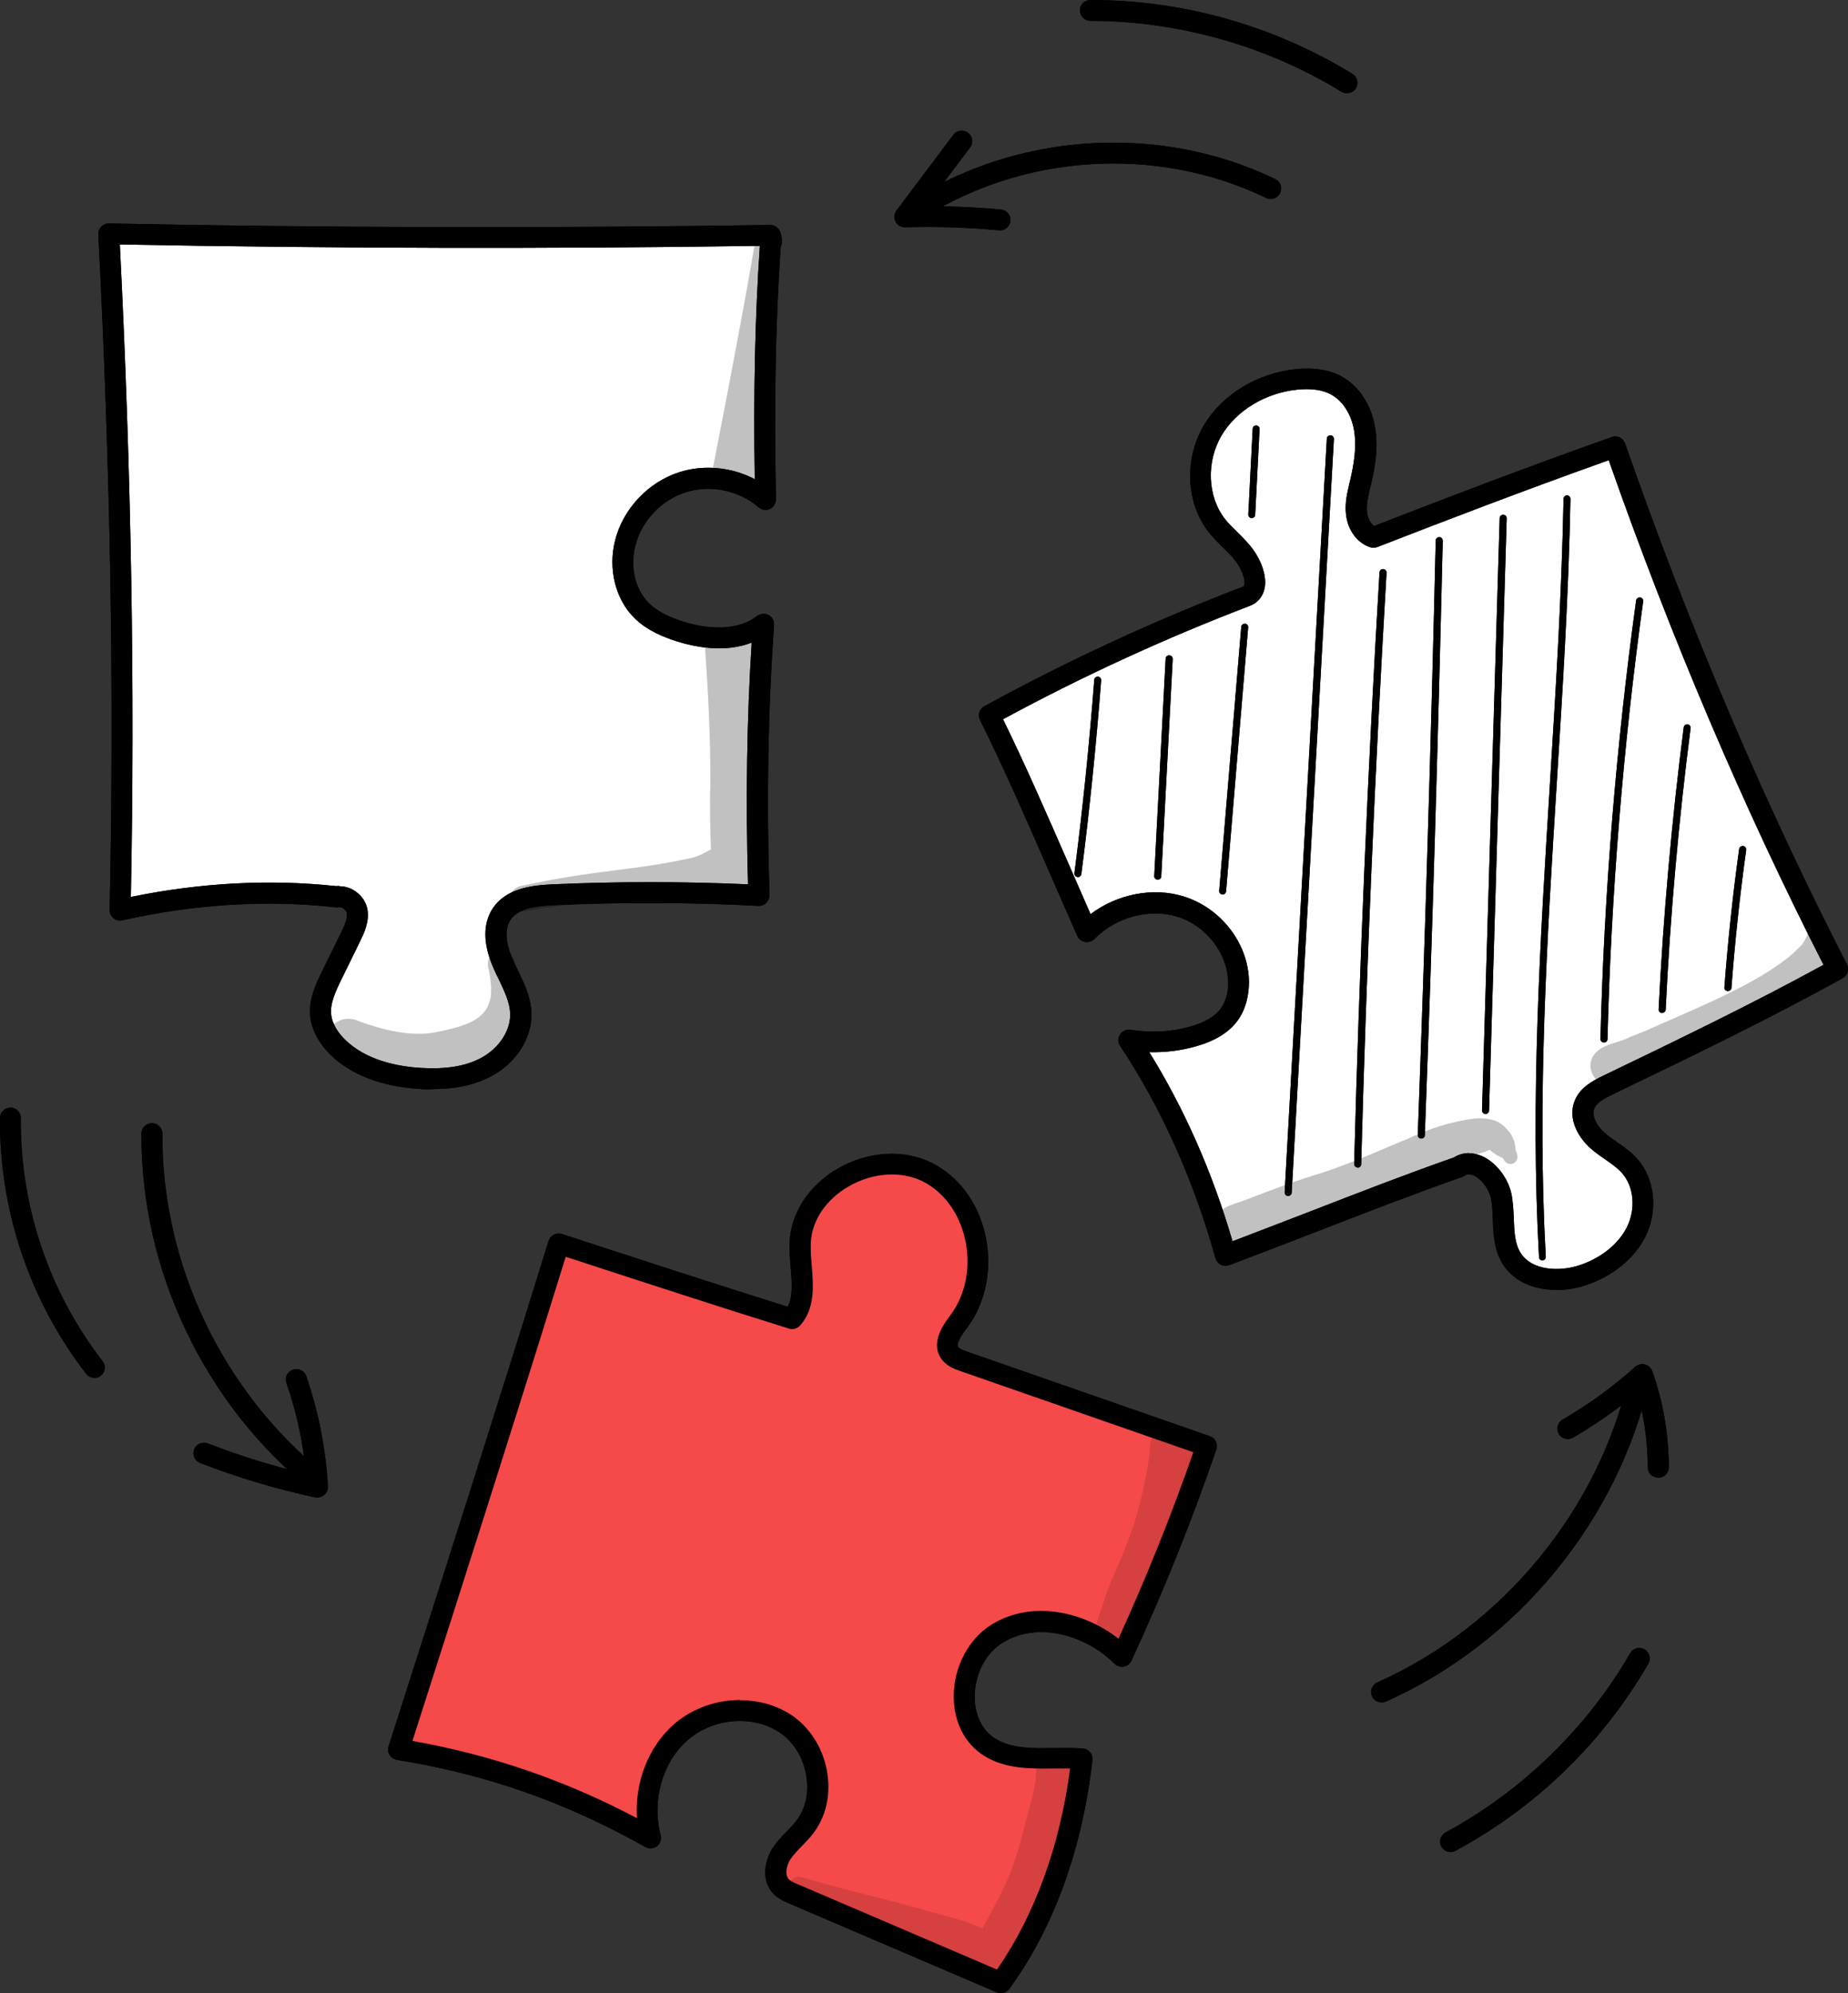 <svg width="51" height="55" viewBox="0 0 51 55" fill="none" xmlns="http://www.w3.org/2000/svg">
<rect x="0" y="0" width="51" height="55" fill="#333333" stroke="none"/>
<g clip-path="url(#clip0_807_3908)">
<path d="M8.753 41.17C8.688 41.17 8.624 41.148 8.57 41.106C5.633 38.726 3.887 35.053 3.902 31.282C3.902 31.123 4.032 30.994 4.192 30.994C4.351 30.994 4.481 31.123 4.481 31.282C4.465 34.883 6.132 38.385 8.935 40.655C9.061 40.757 9.08 40.935 8.977 41.06C8.92 41.129 8.837 41.166 8.753 41.166V41.17Z" fill="black"/>
<path d="M8.76 41.329C8.741 41.329 8.718 41.329 8.699 41.322C7.619 41.091 6.55 40.772 5.523 40.371C5.374 40.314 5.298 40.147 5.359 39.995C5.416 39.848 5.583 39.776 5.736 39.832C6.614 40.173 7.524 40.458 8.444 40.67C8.368 39.817 8.186 38.976 7.904 38.165C7.851 38.013 7.931 37.85 8.083 37.797C8.235 37.748 8.399 37.824 8.452 37.975C8.79 38.957 8.992 39.98 9.049 41.019C9.053 41.11 9.015 41.197 8.946 41.254C8.893 41.299 8.825 41.322 8.76 41.322V41.329Z" fill="black"/>
<path d="M38.129 46.98C38.019 46.98 37.912 46.916 37.863 46.81C37.798 46.666 37.863 46.495 38.011 46.427C41.469 44.888 44.132 41.648 44.958 37.964C44.992 37.809 45.148 37.71 45.304 37.744C45.46 37.778 45.559 37.934 45.525 38.089C44.661 41.947 41.873 45.343 38.251 46.954C38.213 46.969 38.171 46.98 38.133 46.98H38.129Z" fill="black"/>
<path d="M45.761 40.776C45.601 40.776 45.472 40.647 45.472 40.488C45.472 39.791 45.377 39.101 45.182 38.434C44.631 38.896 44.034 39.309 43.413 39.673C43.276 39.753 43.098 39.707 43.018 39.571C42.938 39.434 42.984 39.256 43.12 39.177C43.836 38.76 44.513 38.271 45.129 37.718C45.202 37.653 45.3 37.63 45.395 37.653C45.491 37.676 45.563 37.744 45.597 37.835C45.901 38.692 46.054 39.582 46.054 40.492C46.054 40.651 45.924 40.78 45.764 40.78L45.761 40.776Z" fill="black"/>
<path d="M25.12 6.193C25.029 6.193 24.937 6.147 24.88 6.064C24.789 5.931 24.827 5.753 24.956 5.662C27.939 3.657 31.956 3.373 35.194 4.942C35.338 5.01 35.399 5.185 35.327 5.329C35.258 5.473 35.083 5.533 34.939 5.461C31.884 3.983 28.095 4.249 25.28 6.144C25.23 6.178 25.173 6.193 25.116 6.193H25.12Z" fill="black"/>
<path d="M27.601 6.356C27.601 6.356 27.582 6.356 27.574 6.356C26.715 6.276 25.843 6.249 24.98 6.272C24.869 6.28 24.767 6.215 24.713 6.117C24.664 6.018 24.672 5.901 24.74 5.81L26.308 3.722C26.403 3.593 26.585 3.566 26.715 3.665C26.844 3.759 26.87 3.941 26.772 4.07L25.554 5.689C25.554 5.689 25.585 5.689 25.596 5.689C26.273 5.689 26.95 5.719 27.624 5.783C27.784 5.798 27.901 5.939 27.886 6.098C27.871 6.246 27.745 6.359 27.597 6.359L27.601 6.356Z" fill="black"/>
<path d="M37.172 2.573C37.118 2.573 37.069 2.558 37.02 2.532C34.969 1.27 32.511 0.576 30.1 0.576H30.092C29.932 0.576 29.803 0.447 29.803 0.288C29.799 0.125 29.928 0 30.1 0C32.652 0 35.148 0.705 37.324 2.039C37.461 2.122 37.503 2.301 37.419 2.437C37.366 2.524 37.271 2.573 37.172 2.573Z" fill="black"/>
<path d="M40.032 51.108C39.929 51.108 39.83 51.055 39.777 50.956C39.701 50.816 39.754 50.642 39.895 50.566C41.991 49.436 43.802 47.681 44.989 45.62C45.069 45.48 45.247 45.434 45.384 45.514C45.521 45.593 45.571 45.771 45.491 45.908C44.232 48.091 42.39 49.876 40.169 51.074C40.123 51.096 40.077 51.108 40.032 51.108Z" fill="black"/>
<path d="M2.607 38.025C2.519 38.025 2.435 37.987 2.378 37.911C0.819 35.898 -0.026 33.389 0.001 30.85C0.001 30.691 0.13 30.566 0.29 30.566C0.45 30.566 0.579 30.699 0.575 30.858C0.552 33.272 1.351 35.652 2.831 37.562C2.93 37.687 2.907 37.869 2.778 37.968C2.724 38.009 2.664 38.028 2.603 38.028L2.607 38.025Z" fill="black"/>
<path d="M3.082 6.394C3.493 12.628 3.592 18.885 3.417 25.158C5.205 24.657 7.077 24.472 8.929 24.616C9.173 24.635 9.435 24.669 9.614 24.835C9.819 25.033 9.838 25.366 9.743 25.635C9.648 25.904 9.466 26.132 9.306 26.37C9.07 26.723 8.872 27.117 8.849 27.542C8.796 28.462 9.587 29.258 10.47 29.535C11.352 29.812 12.304 29.687 13.293 29.391C14.023 29.126 14.461 28.235 14.221 27.5C14.114 27.17 13.898 26.886 13.772 26.56C13.563 26.022 13.654 25.343 14.099 24.976C14.51 24.635 15.092 24.623 15.629 24.631C17.416 24.654 19.204 24.68 20.936 24.676C20.848 22.213 20.89 19.749 21.053 17.199C20.665 17.536 20.137 17.691 19.623 17.672C19.109 17.654 18.607 17.472 18.17 17.206C17.869 17.024 17.584 16.793 17.42 16.482C17.219 16.107 17.219 15.656 17.268 15.236C17.333 14.701 17.496 14.14 17.907 13.788C18.101 13.621 18.333 13.511 18.569 13.413C18.999 13.231 19.452 13.072 19.92 13.083C20.388 13.09 20.875 13.295 21.156 13.754C21.057 12.01 20.954 10.259 21.156 8.524C21.232 7.864 21.35 7.205 21.148 6.602C20.7 6.447 20.213 6.469 19.737 6.488C14.818 6.708 9.888 6.833 4.977 6.53C4.33 6.488 3.675 6.443 3.101 6.394H3.082Z" fill="white"/>
<g opacity="0.13">
<path d="M21.21 7.004C21.21 6.795 21.271 6.545 21.1 6.386C21.047 6.329 20.978 6.295 20.91 6.28C20.754 7.174 20.598 8.072 20.43 8.963C20.179 10.328 19.913 11.688 19.65 13.049C19.749 13.185 19.928 13.268 20.103 13.242C20.255 13.61 20.814 13.693 21.035 13.31C21.077 13.223 21.104 13.132 21.104 13.037C21.104 13.037 21.104 13.041 21.104 13.045C21.104 13.041 21.104 13.037 21.104 13.034C21.104 13.022 21.104 13.015 21.104 13.003C21.104 12.992 21.104 12.98 21.104 12.969C21.104 12.935 21.107 12.901 21.111 12.867C21.123 12.749 21.142 12.556 21.123 12.488C21.031 11.112 21.012 9.353 21.123 8.334C21.183 7.894 21.191 7.447 21.21 7.004Z" fill="black"/>
</g>
<g opacity="0.13">
<path d="M20.76 23.994C20.76 23.994 20.76 23.968 20.756 23.953C20.68 23.035 20.7 22.114 20.73 21.194C20.711 20.102 20.836 19.014 20.909 17.927C20.897 17.385 20.311 17.241 19.988 17.487C19.756 17.392 19.448 17.559 19.456 17.836C19.543 19.109 19.611 20.383 19.604 21.66C19.581 22.255 19.604 22.85 19.619 23.441C19.307 23.604 19.41 23.562 19.147 23.661C17.386 24.055 16.564 23.972 14.346 24.457C13.897 24.586 14.08 25.256 14.537 25.143C15.754 24.896 17.036 24.896 18.421 24.714C18.832 24.673 19.25 24.627 19.638 24.468C19.646 24.498 19.649 24.529 19.661 24.559C19.726 24.741 19.916 24.821 20.095 24.798C20.331 24.874 20.62 24.798 20.745 24.563C20.825 24.434 20.833 24.282 20.798 24.138C20.783 24.074 20.772 24.013 20.768 23.994H20.76Z" fill="black"/>
</g>
<g opacity="0.13">
<path d="M14.278 26.909C14.237 26.731 14.24 26.518 14.13 26.367C13.989 26.154 13.636 26.185 13.514 26.405C13.453 26.515 13.453 26.632 13.487 26.75C13.544 27.06 13.525 26.924 13.548 27.166C13.563 27.223 13.548 27.413 13.548 27.489C13.438 28.095 13.008 28.281 12.087 28.474C11.536 28.595 10.816 28.531 9.789 28.137C9.002 27.94 8.682 29.084 9.462 29.323C10.307 29.615 11.216 29.903 12.118 29.759C12.723 29.656 13.301 29.342 13.75 28.925C14.256 28.398 14.404 27.61 14.282 26.905L14.278 26.909Z" fill="black"/>
</g>
<path d="M11.939 30.062C11.824 30.062 11.707 30.062 11.589 30.051C10.523 29.986 9.664 29.653 9.101 29.088C8.88 28.864 8.606 28.504 8.56 28.042C8.515 27.568 8.724 27.136 8.895 26.791L9.42 25.719C9.515 25.522 9.595 25.347 9.572 25.203C9.565 25.158 9.53 25.109 9.485 25.074C9.451 25.052 9.397 25.025 9.333 25.037C9.306 25.04 9.276 25.04 9.249 25.037C7.347 24.828 5.372 24.949 3.379 25.397C3.291 25.416 3.2 25.397 3.132 25.34C3.063 25.283 3.025 25.2 3.025 25.109C3.155 19.143 3.052 13.049 2.713 6.47C2.709 6.39 2.74 6.31 2.793 6.253C2.85 6.197 2.922 6.163 3.006 6.166C9.063 6.288 15.203 6.299 21.255 6.208C21.385 6.208 21.499 6.288 21.537 6.413C21.59 6.579 21.59 6.72 21.544 6.83C21.404 8.906 21.362 11.116 21.415 13.777C21.415 13.89 21.35 13.996 21.248 14.046C21.145 14.095 21.023 14.076 20.936 14C20.399 13.534 19.612 13.371 18.931 13.583C18.25 13.796 17.702 14.379 17.531 15.069C17.386 15.656 17.531 16.274 17.911 16.646C18.12 16.854 18.421 17.017 18.855 17.153C19.247 17.279 20.228 17.51 20.894 16.998C20.985 16.93 21.107 16.918 21.21 16.971C21.312 17.025 21.369 17.134 21.362 17.244C21.194 19.625 21.152 22.061 21.236 24.699C21.236 24.779 21.206 24.858 21.149 24.915C21.092 24.972 21.015 25.002 20.932 24.999C19.056 24.9 17.154 24.896 15.279 24.98C14.784 25.002 14.301 25.067 14.088 25.385C13.867 25.715 14.035 26.223 14.156 26.492C14.198 26.587 14.244 26.681 14.29 26.772C14.468 27.136 14.651 27.515 14.666 27.951C14.689 28.641 14.255 29.327 13.559 29.698C13.118 29.937 12.585 30.055 11.942 30.055L11.939 30.062ZM9.367 24.457C9.527 24.457 9.686 24.506 9.82 24.605C9.995 24.73 10.113 24.915 10.143 25.112C10.192 25.446 10.048 25.749 9.941 25.969L9.416 27.041C9.241 27.398 9.112 27.697 9.139 27.985C9.165 28.277 9.355 28.523 9.511 28.679C10.094 29.262 10.98 29.433 11.623 29.471C12.311 29.512 12.855 29.422 13.278 29.194C13.772 28.929 14.092 28.44 14.08 27.974C14.069 27.659 13.921 27.352 13.765 27.026C13.715 26.928 13.669 26.829 13.624 26.727C13.327 26.06 13.319 25.488 13.601 25.063C13.959 24.532 14.632 24.43 15.248 24.404C17.04 24.324 18.851 24.324 20.643 24.404C20.578 22.061 20.608 19.867 20.745 17.733C19.996 18.025 19.163 17.851 18.68 17.699C18.349 17.593 17.869 17.415 17.504 17.051C16.987 16.539 16.778 15.706 16.972 14.925C17.188 14.046 17.892 13.299 18.76 13.026C19.437 12.814 20.201 12.893 20.829 13.223C20.791 10.79 20.837 8.728 20.97 6.784C15.111 6.871 9.173 6.856 3.307 6.746C3.626 13.083 3.725 18.984 3.611 24.752C5.532 24.358 7.434 24.256 9.276 24.453C9.306 24.453 9.336 24.449 9.367 24.449V24.457Z" fill="black"/>
<g opacity="0.13">
<path d="M21.21 7.004C21.21 6.795 21.271 6.545 21.1 6.386C21.047 6.329 20.978 6.295 20.91 6.28C20.754 7.174 20.598 8.072 20.43 8.963C20.179 10.328 19.913 11.688 19.65 13.049C19.749 13.185 19.928 13.268 20.103 13.242C20.255 13.61 20.814 13.693 21.035 13.31C21.077 13.223 21.104 13.132 21.104 13.037C21.104 13.037 21.104 13.041 21.104 13.045C21.104 13.041 21.104 13.037 21.104 13.034C21.104 13.022 21.104 13.015 21.104 13.003C21.104 12.992 21.104 12.98 21.104 12.969C21.104 12.935 21.107 12.901 21.111 12.867C21.123 12.749 21.142 12.556 21.123 12.488C21.031 11.112 21.012 9.353 21.123 8.334C21.183 7.894 21.191 7.447 21.21 7.004Z" fill="black"/>
</g>
<g opacity="0.13">
<path d="M20.76 23.994C20.76 23.994 20.76 23.968 20.756 23.953C20.68 23.035 20.7 22.114 20.73 21.194C20.711 20.102 20.836 19.014 20.909 17.927C20.897 17.385 20.311 17.241 19.988 17.487C19.756 17.392 19.448 17.559 19.456 17.836C19.543 19.109 19.611 20.383 19.604 21.66C19.581 22.255 19.604 22.85 19.619 23.441C19.307 23.604 19.41 23.562 19.147 23.661C17.386 24.055 16.564 23.972 14.346 24.457C13.897 24.586 14.08 25.256 14.537 25.143C15.754 24.896 17.036 24.896 18.421 24.714C18.832 24.673 19.25 24.627 19.638 24.468C19.646 24.498 19.649 24.529 19.661 24.559C19.726 24.741 19.916 24.821 20.095 24.798C20.331 24.874 20.62 24.798 20.745 24.563C20.825 24.434 20.833 24.282 20.798 24.138C20.783 24.074 20.772 24.013 20.768 23.994H20.76Z" fill="black"/>
</g>
<g opacity="0.13">
<path d="M14.278 26.909C14.237 26.731 14.24 26.518 14.13 26.367C13.989 26.154 13.636 26.185 13.514 26.405C13.453 26.515 13.453 26.632 13.487 26.75C13.544 27.06 13.525 26.924 13.548 27.166C13.563 27.223 13.548 27.413 13.548 27.489C13.438 28.095 13.008 28.281 12.087 28.474C11.536 28.595 10.816 28.531 9.789 28.137C9.002 27.94 8.682 29.084 9.462 29.323C10.307 29.615 11.216 29.903 12.118 29.759C12.723 29.656 13.301 29.342 13.75 28.925C14.256 28.398 14.404 27.61 14.282 26.905L14.278 26.909Z" fill="black"/>
</g>
<path d="M11.939 30.062C11.824 30.062 11.707 30.062 11.589 30.051C10.523 29.986 9.664 29.653 9.101 29.088C8.88 28.864 8.606 28.504 8.56 28.042C8.515 27.568 8.724 27.136 8.895 26.791L9.42 25.719C9.515 25.522 9.595 25.347 9.572 25.203C9.565 25.158 9.53 25.109 9.485 25.074C9.451 25.052 9.397 25.025 9.333 25.037C9.306 25.04 9.276 25.04 9.249 25.037C7.347 24.828 5.372 24.949 3.379 25.397C3.291 25.416 3.2 25.397 3.132 25.34C3.063 25.283 3.025 25.2 3.025 25.109C3.155 19.143 3.052 13.049 2.713 6.47C2.709 6.39 2.74 6.31 2.793 6.253C2.85 6.197 2.922 6.163 3.006 6.166C9.063 6.288 15.203 6.299 21.255 6.208C21.385 6.208 21.499 6.288 21.537 6.413C21.59 6.579 21.59 6.72 21.544 6.83C21.404 8.906 21.362 11.116 21.415 13.777C21.415 13.89 21.35 13.996 21.248 14.046C21.145 14.095 21.023 14.076 20.936 14C20.399 13.534 19.612 13.371 18.931 13.583C18.25 13.796 17.702 14.379 17.531 15.069C17.386 15.656 17.531 16.274 17.911 16.646C18.12 16.854 18.421 17.017 18.855 17.153C19.247 17.279 20.228 17.51 20.894 16.998C20.985 16.93 21.107 16.918 21.21 16.971C21.312 17.025 21.369 17.134 21.362 17.244C21.194 19.625 21.152 22.061 21.236 24.699C21.236 24.779 21.206 24.858 21.149 24.915C21.092 24.972 21.015 25.002 20.932 24.999C19.056 24.9 17.154 24.896 15.279 24.98C14.784 25.002 14.301 25.067 14.088 25.385C13.867 25.715 14.035 26.223 14.156 26.492C14.198 26.587 14.244 26.681 14.29 26.772C14.468 27.136 14.651 27.515 14.666 27.951C14.689 28.641 14.255 29.327 13.559 29.698C13.118 29.937 12.585 30.055 11.942 30.055L11.939 30.062ZM9.367 24.457C9.527 24.457 9.686 24.506 9.82 24.605C9.995 24.73 10.113 24.915 10.143 25.112C10.192 25.446 10.048 25.749 9.941 25.969L9.416 27.041C9.241 27.398 9.112 27.697 9.139 27.985C9.165 28.277 9.355 28.523 9.511 28.679C10.094 29.262 10.98 29.433 11.623 29.471C12.311 29.512 12.855 29.422 13.278 29.194C13.772 28.929 14.092 28.44 14.08 27.974C14.069 27.659 13.921 27.352 13.765 27.026C13.715 26.928 13.669 26.829 13.624 26.727C13.327 26.06 13.319 25.488 13.601 25.063C13.959 24.532 14.632 24.43 15.248 24.404C17.04 24.324 18.851 24.324 20.643 24.404C20.578 22.061 20.608 19.867 20.745 17.733C19.996 18.025 19.163 17.851 18.68 17.699C18.349 17.593 17.869 17.415 17.504 17.051C16.987 16.539 16.778 15.706 16.972 14.925C17.188 14.046 17.892 13.299 18.76 13.026C19.437 12.814 20.201 12.893 20.829 13.223C20.791 10.79 20.837 8.728 20.97 6.784C15.111 6.871 9.173 6.856 3.307 6.746C3.626 13.083 3.725 18.984 3.611 24.752C5.532 24.358 7.434 24.256 9.276 24.453C9.306 24.453 9.336 24.449 9.367 24.449V24.457Z" fill="black"/>
<path d="M30.071 25.673C29.512 23.539 28.112 21.713 27.465 19.533C29.173 18.643 30.923 17.832 32.707 17.108C33.076 16.96 33.445 16.812 33.814 16.664C34.077 16.562 34.366 16.433 34.487 16.179C34.59 15.959 34.541 15.69 34.415 15.478C34.29 15.27 34.099 15.107 33.883 14.913C33.152 14.326 32.92 13.242 33.228 12.359C33.536 11.476 34.316 10.797 35.203 10.487C35.777 10.286 36.473 10.24 36.938 10.631C37.055 10.729 37.154 10.851 37.238 10.979C37.615 11.548 37.771 12.257 37.66 12.931C37.603 13.272 37.481 13.61 37.485 13.958C37.485 14.307 37.664 14.686 38.041 14.853C40.091 13.894 42.203 13.068 44.443 12.446C45.048 13.36 45.391 14.417 45.763 15.448C46.809 18.332 48.137 21.102 49.465 23.869C49.872 24.718 50.279 25.567 50.621 26.454C50.644 26.651 50.469 26.814 50.309 26.931C48.51 28.254 46.334 28.94 44.375 30.009C44.204 30.104 44.029 30.202 43.911 30.358C43.789 30.509 43.736 30.733 43.892 30.873C43.842 31.165 44.044 31.445 44.28 31.623C44.516 31.805 44.793 31.93 45.006 32.135C45.364 32.484 45.486 33.037 45.364 33.518C45.242 34.004 44.9 34.417 44.481 34.686C44.059 34.955 43.565 35.095 43.066 35.148C42.678 35.19 42.248 35.175 41.952 34.921C41.602 34.621 41.56 34.106 41.541 33.647C41.522 33.189 41.476 32.673 41.122 32.378C40.825 32.131 40.346 32.131 40.08 32.393C37.999 33.041 35.948 33.787 33.94 34.614C33.704 34.39 33.601 34.06 33.498 33.753C32.92 31.991 32.087 30.327 31.197 28.701C31.813 28.841 32.483 28.77 33.038 28.462C33.59 28.155 34.016 27.614 34.141 26.996C34.16 26.893 34.176 26.784 34.16 26.681C34.141 26.552 34.081 26.435 34.02 26.321C33.807 25.942 33.533 25.59 33.187 25.324C32.84 25.059 32.418 24.881 31.98 24.866C31.707 24.855 31.433 24.907 31.174 24.991C30.767 25.12 30.383 25.324 30.086 25.673H30.071Z" fill="white"/>
<path d="M29.747 24.203C29.747 24.203 29.739 24.203 29.735 24.203C29.682 24.195 29.644 24.146 29.651 24.097C29.88 22.33 30.062 20.534 30.199 18.76C30.203 18.707 30.245 18.669 30.302 18.673C30.355 18.677 30.393 18.722 30.389 18.775C30.252 20.553 30.07 22.353 29.842 24.123C29.834 24.172 29.792 24.206 29.747 24.206V24.203Z" fill="black"/>
<path d="M31.949 24.275C31.949 24.275 31.949 24.275 31.945 24.275C31.892 24.275 31.85 24.226 31.854 24.172L32.169 18.177C32.169 18.124 32.219 18.078 32.272 18.086C32.325 18.086 32.367 18.135 32.364 18.188L32.048 24.184C32.048 24.237 32.002 24.275 31.953 24.275H31.949Z" fill="black"/>
<path d="M33.742 24.684C33.742 24.684 33.738 24.684 33.734 24.684C33.681 24.68 33.643 24.634 33.647 24.581L34.255 17.297C34.259 17.244 34.309 17.21 34.358 17.21C34.411 17.214 34.449 17.259 34.446 17.312L33.837 24.597C33.833 24.646 33.791 24.684 33.742 24.684Z" fill="black"/>
<path d="M34.545 14.296C34.545 14.296 34.545 14.296 34.541 14.296C34.487 14.296 34.446 14.246 34.45 14.193L34.571 11.832C34.571 11.779 34.617 11.741 34.666 11.741C34.666 11.741 34.666 11.741 34.67 11.741C34.723 11.741 34.765 11.79 34.761 11.844L34.64 14.205C34.64 14.258 34.594 14.296 34.545 14.296Z" fill="black"/>
<path d="M35.548 33.003C35.548 33.003 35.548 33.003 35.545 33.003C35.491 33.003 35.45 32.953 35.453 32.9L36.617 12.105C36.617 12.052 36.663 12.01 36.72 12.014C36.773 12.014 36.815 12.063 36.812 12.116L35.647 32.912C35.647 32.961 35.602 33.003 35.552 33.003H35.548Z" fill="black"/>
<path d="M37.466 32.218C37.413 32.218 37.371 32.173 37.371 32.12C37.516 26.696 37.748 21.205 38.071 15.796C38.071 15.743 38.117 15.701 38.174 15.705C38.227 15.705 38.269 15.755 38.265 15.808C37.946 21.216 37.71 26.704 37.565 32.127C37.565 32.18 37.52 32.222 37.47 32.222L37.466 32.218Z" fill="black"/>
<path d="M39.218 31.419C39.165 31.419 39.123 31.373 39.127 31.32C39.329 25.87 39.496 20.352 39.622 14.917C39.622 14.864 39.664 14.826 39.721 14.822C39.774 14.822 39.816 14.868 39.816 14.921C39.69 20.356 39.527 25.878 39.321 31.328C39.321 31.381 39.276 31.419 39.226 31.419H39.218Z" fill="black"/>
<path d="M40.995 30.74C40.942 30.74 40.9 30.695 40.9 30.642L41.387 14.299C41.387 14.246 41.429 14.208 41.486 14.205C41.539 14.205 41.581 14.25 41.581 14.303L41.094 30.645C41.094 30.698 41.049 30.74 40.999 30.74H40.995Z" fill="black"/>
<path d="M42.568 34.784C42.518 34.784 42.473 34.746 42.473 34.693C42.229 30.343 42.507 25.92 42.773 21.641C42.933 19.06 43.1 16.392 43.15 13.765C43.15 13.712 43.195 13.67 43.245 13.67C43.298 13.67 43.34 13.716 43.34 13.769C43.291 16.399 43.123 19.067 42.96 21.652C42.693 25.923 42.419 30.343 42.659 34.682C42.659 34.735 42.621 34.781 42.568 34.784C42.568 34.784 42.568 34.784 42.564 34.784H42.568Z" fill="black"/>
<path d="M44.263 28.769C44.21 28.769 44.168 28.724 44.168 28.671C44.271 24.638 44.602 20.568 45.153 16.57C45.161 16.516 45.21 16.482 45.264 16.486C45.317 16.494 45.355 16.543 45.347 16.596C44.796 20.583 44.465 24.65 44.362 28.675C44.362 28.728 44.316 28.769 44.267 28.769H44.263Z" fill="black"/>
<path d="M45.869 27.955C45.869 27.955 45.869 27.955 45.865 27.955C45.812 27.955 45.77 27.905 45.774 27.852C45.903 25.264 46.135 22.645 46.466 20.072C46.474 20.019 46.523 19.981 46.573 19.988C46.626 19.996 46.664 20.045 46.656 20.094C46.325 22.664 46.093 25.275 45.968 27.86C45.968 27.913 45.922 27.951 45.873 27.951L45.869 27.955Z" fill="black"/>
<path d="M47.684 27.348C47.684 27.348 47.68 27.348 47.676 27.348C47.623 27.344 47.581 27.299 47.589 27.246C47.684 25.976 47.821 24.691 47.996 23.429C48.004 23.376 48.053 23.342 48.106 23.346C48.159 23.354 48.197 23.403 48.19 23.456C48.015 24.714 47.878 25.995 47.783 27.261C47.783 27.31 47.737 27.348 47.688 27.348H47.684Z" fill="black"/>
<g opacity="0.13">
<path d="M40.977 30.869C40.977 30.869 40.98 30.869 40.984 30.869C41.007 30.869 41.03 30.873 41.053 30.877C41.026 30.873 40.992 30.865 40.977 30.865V30.869Z" fill="black"/>
</g>
<g opacity="0.13">
<path d="M41.825 31.714C41.818 31.567 41.772 31.415 41.688 31.29C41.65 31.244 41.65 31.241 41.688 31.286C41.772 31.388 41.506 31.059 41.582 31.165C41.616 31.21 41.612 31.206 41.578 31.157C41.46 31.002 41.274 30.911 41.083 30.881C41.083 30.881 41.08 30.881 41.072 30.881C41.068 30.881 41.06 30.881 41.057 30.881C41.064 30.881 41.068 30.881 41.076 30.881C41.045 30.877 41.019 30.869 40.988 30.869C40.771 30.843 40.555 30.881 40.342 30.926C39.813 31.024 39.311 31.21 38.824 31.438C38.413 31.593 37.644 31.968 36.53 32.351C35.807 32.563 35.103 32.832 34.403 33.101C34.125 33.223 33.764 33.253 33.6 33.537C33.326 33.973 33.779 34.564 34.274 34.413C35.697 33.92 37.146 33.499 38.519 32.874C38.808 32.791 40.159 32.105 40.646 31.881C40.646 31.881 40.65 31.881 40.654 31.881C40.787 31.828 40.935 31.817 41.06 31.748C41.076 31.741 41.095 31.733 41.11 31.726C41.201 31.813 41.308 31.885 41.426 31.934C41.418 31.934 41.41 31.927 41.407 31.927C41.422 31.934 41.452 31.945 41.468 31.953C41.487 31.976 41.502 32.002 41.517 32.025C41.566 32.116 41.696 32.15 41.783 32.093C41.977 31.961 41.814 31.756 41.825 31.718V31.714Z" fill="black"/>
</g>
<g opacity="0.13">
<path d="M50.4 25.889C50.336 25.715 50.282 25.533 50.237 25.355C50.157 25.366 50.081 25.397 50.02 25.457C49.913 25.552 49.917 25.696 49.871 25.821C49.719 26.113 49.765 26.03 49.495 26.299C48.536 27.155 46.653 27.887 45.462 28.425C45.337 28.474 45.067 28.588 44.983 28.618C44.652 28.793 44.188 28.804 43.971 29.134C43.712 29.543 44.138 30.096 44.602 29.952C46.037 29.437 47.402 28.755 48.696 27.955C49.369 27.527 50.126 27.11 50.499 26.375C50.514 26.34 50.529 26.302 50.545 26.265C50.492 26.143 50.442 26.018 50.396 25.893L50.4 25.889Z" fill="black"/>
</g>
<path d="M42.947 35.595C42.373 35.595 41.802 35.398 41.479 34.894C41.231 34.504 41.212 34.068 41.197 33.647C41.19 33.454 41.182 33.268 41.152 33.098C41.106 32.825 40.885 32.529 40.665 32.434C40.535 32.378 40.459 32.416 40.41 32.45C40.391 32.465 40.368 32.476 40.341 32.484C39.01 32.95 37.648 33.48 36.335 33.988C35.548 34.295 34.73 34.61 33.923 34.913C33.847 34.94 33.764 34.936 33.691 34.902C33.619 34.864 33.566 34.799 33.543 34.72C32.938 32.552 32.052 30.581 30.911 28.86C30.846 28.766 30.846 28.641 30.911 28.546C30.971 28.451 31.086 28.398 31.2 28.417C31.782 28.508 32.322 28.478 32.843 28.33C33.246 28.216 33.52 28.057 33.684 27.841C33.821 27.659 33.897 27.398 33.893 27.11C33.886 26.321 33.288 25.544 32.497 25.298C31.725 25.059 30.8 25.305 30.203 25.912C30.134 25.98 30.039 26.011 29.944 25.995C29.849 25.976 29.769 25.916 29.731 25.829C29.473 25.249 29.225 24.676 28.978 24.112C28.335 22.637 27.726 21.243 27.045 19.867C26.977 19.727 27.03 19.56 27.167 19.488C29.453 18.237 31.85 17.127 34.289 16.195C34.323 16.179 34.331 16.168 34.338 16.149C34.376 16.024 34.281 15.736 34.129 15.524C34.022 15.376 33.889 15.243 33.745 15.103C33.615 14.974 33.478 14.841 33.361 14.69C32.725 13.883 32.672 12.666 33.227 11.73C33.73 10.885 34.703 10.293 35.765 10.187C36.259 10.138 36.682 10.203 37.016 10.384C37.496 10.642 37.846 11.169 37.949 11.794C38.044 12.359 37.945 12.912 37.834 13.379L37.815 13.454C37.758 13.697 37.705 13.924 37.728 14.133C37.743 14.273 37.808 14.436 37.922 14.515C39.725 13.814 42.076 12.912 44.48 12.06C44.553 12.033 44.633 12.037 44.701 12.071C44.77 12.105 44.823 12.166 44.849 12.238C46.615 17.305 48.676 22.141 50.971 26.613C51.043 26.753 50.989 26.92 50.852 26.996C48.798 28.133 46.618 29.183 44.511 30.198C44.279 30.308 44.066 30.426 43.997 30.593C43.913 30.805 44.085 31.085 44.283 31.26C44.385 31.351 44.503 31.43 44.625 31.517C44.819 31.654 45.021 31.79 45.188 31.983C45.671 32.529 45.766 33.408 45.412 34.121C45.112 34.724 44.518 35.212 43.777 35.463C43.518 35.55 43.233 35.599 42.944 35.599L42.947 35.595ZM40.539 31.824C40.653 31.824 40.775 31.851 40.889 31.9C41.292 32.071 41.642 32.533 41.722 32.999C41.757 33.208 41.768 33.42 41.776 33.624C41.791 33.985 41.802 34.326 41.97 34.583C42.274 35.057 43.02 35.106 43.598 34.913C44.191 34.712 44.667 34.33 44.899 33.863C45.15 33.355 45.093 32.738 44.758 32.366C44.633 32.226 44.469 32.112 44.294 31.991C44.161 31.9 44.028 31.805 43.898 31.692C43.567 31.4 43.255 30.884 43.457 30.377C43.602 30.017 43.933 29.835 44.256 29.679C46.272 28.709 48.353 27.705 50.324 26.625C48.11 22.281 46.116 17.601 44.397 12.7C42.042 13.538 39.759 14.417 38.013 15.095C37.952 15.118 37.884 15.122 37.819 15.103C37.458 14.989 37.191 14.629 37.146 14.19C37.111 13.879 37.18 13.595 37.245 13.318L37.264 13.242C37.359 12.829 37.446 12.348 37.37 11.882C37.294 11.431 37.054 11.059 36.731 10.885C36.499 10.76 36.191 10.714 35.81 10.752C34.928 10.839 34.125 11.324 33.714 12.014C33.284 12.738 33.322 13.708 33.806 14.322C33.904 14.447 34.019 14.561 34.144 14.682C34.296 14.834 34.456 14.989 34.593 15.179C34.798 15.467 34.996 15.933 34.882 16.304C34.821 16.498 34.684 16.649 34.487 16.721C32.158 17.612 29.872 18.662 27.681 19.848C28.32 21.155 28.894 22.478 29.503 23.869C29.697 24.316 29.895 24.767 30.096 25.226C30.831 24.673 31.816 24.476 32.664 24.737C33.703 25.059 34.46 26.048 34.468 27.094C34.468 27.386 34.414 27.814 34.144 28.178C33.904 28.497 33.528 28.728 32.999 28.876C32.584 28.993 32.158 29.046 31.717 29.035C32.687 30.6 33.459 32.351 34.015 34.254C34.722 33.985 35.434 33.708 36.126 33.443C37.435 32.935 38.789 32.408 40.121 31.942C40.25 31.862 40.395 31.82 40.543 31.82L40.539 31.824Z" fill="black"/>
<path d="M29.747 24.203C29.747 24.203 29.739 24.203 29.735 24.203C29.682 24.195 29.644 24.146 29.651 24.097C29.88 22.33 30.062 20.534 30.199 18.76C30.203 18.707 30.245 18.669 30.302 18.673C30.355 18.677 30.393 18.722 30.389 18.775C30.252 20.553 30.07 22.353 29.842 24.123C29.834 24.172 29.792 24.206 29.747 24.206V24.203Z" fill="black"/>
<path d="M31.949 24.275C31.949 24.275 31.949 24.275 31.945 24.275C31.892 24.275 31.85 24.226 31.854 24.172L32.169 18.177C32.169 18.124 32.219 18.078 32.272 18.086C32.325 18.086 32.367 18.135 32.364 18.188L32.048 24.184C32.048 24.237 32.002 24.275 31.953 24.275H31.949Z" fill="black"/>
<path d="M33.742 24.684C33.742 24.684 33.738 24.684 33.734 24.684C33.681 24.68 33.643 24.634 33.647 24.581L34.255 17.297C34.259 17.244 34.309 17.21 34.358 17.21C34.411 17.214 34.449 17.259 34.446 17.312L33.837 24.597C33.833 24.646 33.791 24.684 33.742 24.684Z" fill="black"/>
<path d="M34.545 14.296C34.545 14.296 34.545 14.296 34.541 14.296C34.487 14.296 34.446 14.246 34.45 14.193L34.571 11.832C34.571 11.779 34.617 11.741 34.666 11.741C34.666 11.741 34.666 11.741 34.67 11.741C34.723 11.741 34.765 11.79 34.761 11.844L34.64 14.205C34.64 14.258 34.594 14.296 34.545 14.296Z" fill="black"/>
<path d="M35.548 33.003C35.548 33.003 35.548 33.003 35.545 33.003C35.491 33.003 35.45 32.953 35.453 32.9L36.617 12.105C36.617 12.052 36.663 12.01 36.72 12.014C36.773 12.014 36.815 12.063 36.812 12.116L35.647 32.912C35.647 32.961 35.602 33.003 35.552 33.003H35.548Z" fill="black"/>
<path d="M37.466 32.218C37.413 32.218 37.371 32.173 37.371 32.12C37.516 26.696 37.748 21.205 38.071 15.796C38.071 15.743 38.117 15.701 38.174 15.705C38.227 15.705 38.269 15.755 38.265 15.808C37.946 21.216 37.71 26.704 37.565 32.127C37.565 32.18 37.52 32.222 37.47 32.222L37.466 32.218Z" fill="black"/>
<path d="M39.218 31.419C39.165 31.419 39.123 31.373 39.127 31.32C39.329 25.87 39.496 20.352 39.622 14.917C39.622 14.864 39.664 14.826 39.721 14.822C39.774 14.822 39.816 14.868 39.816 14.921C39.69 20.356 39.527 25.878 39.321 31.328C39.321 31.381 39.276 31.419 39.226 31.419H39.218Z" fill="black"/>
<path d="M40.995 30.74C40.942 30.74 40.9 30.695 40.9 30.642L41.387 14.299C41.387 14.246 41.429 14.208 41.486 14.205C41.539 14.205 41.581 14.25 41.581 14.303L41.094 30.645C41.094 30.698 41.049 30.74 40.999 30.74H40.995Z" fill="black"/>
<path d="M42.568 34.784C42.518 34.784 42.473 34.746 42.473 34.693C42.229 30.343 42.507 25.92 42.773 21.641C42.933 19.06 43.1 16.392 43.15 13.765C43.15 13.712 43.195 13.67 43.245 13.67C43.298 13.67 43.34 13.716 43.34 13.769C43.291 16.399 43.123 19.067 42.96 21.652C42.693 25.923 42.419 30.343 42.659 34.682C42.659 34.735 42.621 34.781 42.568 34.784C42.568 34.784 42.568 34.784 42.564 34.784H42.568Z" fill="black"/>
<path d="M44.263 28.769C44.21 28.769 44.168 28.724 44.168 28.671C44.271 24.638 44.602 20.568 45.153 16.57C45.161 16.516 45.21 16.482 45.264 16.486C45.317 16.494 45.355 16.543 45.347 16.596C44.796 20.583 44.465 24.65 44.362 28.675C44.362 28.728 44.316 28.769 44.267 28.769H44.263Z" fill="black"/>
<path d="M45.869 27.955C45.869 27.955 45.869 27.955 45.865 27.955C45.812 27.955 45.77 27.905 45.774 27.852C45.903 25.264 46.135 22.645 46.466 20.072C46.474 20.019 46.523 19.981 46.573 19.988C46.626 19.996 46.664 20.045 46.656 20.094C46.325 22.664 46.093 25.275 45.968 27.86C45.968 27.913 45.922 27.951 45.873 27.951L45.869 27.955Z" fill="black"/>
<path d="M47.684 27.348C47.684 27.348 47.68 27.348 47.676 27.348C47.623 27.344 47.581 27.299 47.589 27.246C47.684 25.976 47.821 24.691 47.996 23.429C48.004 23.376 48.053 23.342 48.106 23.346C48.159 23.354 48.197 23.403 48.19 23.456C48.015 24.714 47.878 25.995 47.783 27.261C47.783 27.31 47.737 27.348 47.688 27.348H47.684Z" fill="black"/>
<g opacity="0.13">
<path d="M40.977 30.869C40.977 30.869 40.98 30.869 40.984 30.869C41.007 30.869 41.03 30.873 41.053 30.877C41.026 30.873 40.992 30.865 40.977 30.865V30.869Z" fill="black"/>
</g>
<g opacity="0.13">
<path d="M41.825 31.714C41.818 31.567 41.772 31.415 41.688 31.29C41.65 31.244 41.65 31.241 41.688 31.286C41.772 31.388 41.506 31.059 41.582 31.165C41.616 31.21 41.612 31.206 41.578 31.157C41.46 31.002 41.274 30.911 41.083 30.881C41.083 30.881 41.08 30.881 41.072 30.881C41.068 30.881 41.06 30.881 41.057 30.881C41.064 30.881 41.068 30.881 41.076 30.881C41.045 30.877 41.019 30.869 40.988 30.869C40.771 30.843 40.555 30.881 40.342 30.926C39.813 31.024 39.311 31.21 38.824 31.438C38.413 31.593 37.644 31.968 36.53 32.351C35.807 32.563 35.103 32.832 34.403 33.101C34.125 33.223 33.764 33.253 33.6 33.537C33.326 33.973 33.779 34.564 34.274 34.413C35.697 33.92 37.146 33.499 38.519 32.874C38.808 32.791 40.159 32.105 40.646 31.881C40.646 31.881 40.65 31.881 40.654 31.881C40.787 31.828 40.935 31.817 41.06 31.748C41.076 31.741 41.095 31.733 41.11 31.726C41.201 31.813 41.308 31.885 41.426 31.934C41.418 31.934 41.41 31.927 41.407 31.927C41.422 31.934 41.452 31.945 41.468 31.953C41.487 31.976 41.502 32.002 41.517 32.025C41.566 32.116 41.696 32.15 41.783 32.093C41.977 31.961 41.814 31.756 41.825 31.718V31.714Z" fill="black"/>
</g>
<g opacity="0.13">
<path d="M50.4 25.889C50.336 25.715 50.282 25.533 50.237 25.355C50.157 25.366 50.081 25.397 50.02 25.457C49.913 25.552 49.917 25.696 49.871 25.821C49.719 26.113 49.765 26.03 49.495 26.299C48.536 27.155 46.653 27.887 45.462 28.425C45.337 28.474 45.067 28.588 44.983 28.618C44.652 28.793 44.188 28.804 43.971 29.134C43.712 29.543 44.138 30.096 44.602 29.952C46.037 29.437 47.402 28.755 48.696 27.955C49.369 27.527 50.126 27.11 50.499 26.375C50.514 26.34 50.529 26.302 50.545 26.265C50.492 26.143 50.442 26.018 50.396 25.893L50.4 25.889Z" fill="black"/>
</g>
<path d="M42.947 35.595C42.373 35.595 41.802 35.398 41.479 34.894C41.231 34.504 41.212 34.068 41.197 33.647C41.19 33.454 41.182 33.268 41.152 33.098C41.106 32.825 40.885 32.529 40.665 32.434C40.535 32.378 40.459 32.416 40.41 32.45C40.391 32.465 40.368 32.476 40.341 32.484C39.01 32.95 37.648 33.48 36.335 33.988C35.548 34.295 34.73 34.61 33.923 34.913C33.847 34.94 33.764 34.936 33.691 34.902C33.619 34.864 33.566 34.799 33.543 34.72C32.938 32.552 32.052 30.581 30.911 28.86C30.846 28.766 30.846 28.641 30.911 28.546C30.971 28.451 31.086 28.398 31.2 28.417C31.782 28.508 32.322 28.478 32.843 28.33C33.246 28.216 33.52 28.057 33.684 27.841C33.821 27.659 33.897 27.398 33.893 27.11C33.886 26.321 33.288 25.544 32.497 25.298C31.725 25.059 30.8 25.305 30.203 25.912C30.134 25.98 30.039 26.011 29.944 25.995C29.849 25.976 29.769 25.916 29.731 25.829C29.473 25.249 29.225 24.676 28.978 24.112C28.335 22.637 27.726 21.243 27.045 19.867C26.977 19.727 27.03 19.56 27.167 19.488C29.453 18.237 31.85 17.127 34.289 16.195C34.323 16.179 34.331 16.168 34.338 16.149C34.376 16.024 34.281 15.736 34.129 15.524C34.022 15.376 33.889 15.243 33.745 15.103C33.615 14.974 33.478 14.841 33.361 14.69C32.725 13.883 32.672 12.666 33.227 11.73C33.73 10.885 34.703 10.293 35.765 10.187C36.259 10.138 36.682 10.203 37.016 10.384C37.496 10.642 37.846 11.169 37.949 11.794C38.044 12.359 37.945 12.912 37.834 13.379L37.815 13.454C37.758 13.697 37.705 13.924 37.728 14.133C37.743 14.273 37.808 14.436 37.922 14.515C39.725 13.814 42.076 12.912 44.48 12.06C44.553 12.033 44.633 12.037 44.701 12.071C44.77 12.105 44.823 12.166 44.849 12.238C46.615 17.305 48.676 22.141 50.971 26.613C51.043 26.753 50.989 26.92 50.852 26.996C48.798 28.133 46.618 29.183 44.511 30.198C44.279 30.308 44.066 30.426 43.997 30.593C43.913 30.805 44.085 31.085 44.283 31.26C44.385 31.351 44.503 31.43 44.625 31.517C44.819 31.654 45.021 31.79 45.188 31.983C45.671 32.529 45.766 33.408 45.412 34.121C45.112 34.724 44.518 35.212 43.777 35.463C43.518 35.55 43.233 35.599 42.944 35.599L42.947 35.595ZM40.539 31.824C40.653 31.824 40.775 31.851 40.889 31.9C41.292 32.071 41.642 32.533 41.722 32.999C41.757 33.208 41.768 33.42 41.776 33.624C41.791 33.985 41.802 34.326 41.97 34.583C42.274 35.057 43.02 35.106 43.598 34.913C44.191 34.712 44.667 34.33 44.899 33.863C45.15 33.355 45.093 32.738 44.758 32.366C44.633 32.226 44.469 32.112 44.294 31.991C44.161 31.9 44.028 31.805 43.898 31.692C43.567 31.4 43.255 30.884 43.457 30.377C43.602 30.017 43.933 29.835 44.256 29.679C46.272 28.709 48.353 27.705 50.324 26.625C48.11 22.281 46.116 17.601 44.397 12.7C42.042 13.538 39.759 14.417 38.013 15.095C37.952 15.118 37.884 15.122 37.819 15.103C37.458 14.989 37.191 14.629 37.146 14.19C37.111 13.879 37.18 13.595 37.245 13.318L37.264 13.242C37.359 12.829 37.446 12.348 37.37 11.882C37.294 11.431 37.054 11.059 36.731 10.885C36.499 10.76 36.191 10.714 35.81 10.752C34.928 10.839 34.125 11.324 33.714 12.014C33.284 12.738 33.322 13.708 33.806 14.322C33.904 14.447 34.019 14.561 34.144 14.682C34.296 14.834 34.456 14.989 34.593 15.179C34.798 15.467 34.996 15.933 34.882 16.304C34.821 16.498 34.684 16.649 34.487 16.721C32.158 17.612 29.872 18.662 27.681 19.848C28.32 21.155 28.894 22.478 29.503 23.869C29.697 24.316 29.895 24.767 30.096 25.226C30.831 24.673 31.816 24.476 32.664 24.737C33.703 25.059 34.46 26.048 34.468 27.094C34.468 27.386 34.414 27.814 34.144 28.178C33.904 28.497 33.528 28.728 32.999 28.876C32.584 28.993 32.158 29.046 31.717 29.035C32.687 30.6 33.459 32.351 34.015 34.254C34.722 33.985 35.434 33.708 36.126 33.443C37.435 32.935 38.789 32.408 40.121 31.942C40.25 31.862 40.395 31.82 40.543 31.82L40.539 31.824Z" fill="black"/>
<path d="M21.859 36.395C22.342 35.853 22.053 35.016 22.08 34.296C22.144 32.711 24.176 31.635 25.599 32.355C27.018 33.075 27.417 35.171 26.474 36.448C26.276 36.717 26.021 37.066 26.211 37.343C26.295 37.464 26.447 37.521 26.588 37.57C28.825 38.347 31.058 39.128 33.295 39.905C32.618 41.876 31.838 43.812 30.959 45.707C30.073 44.816 28.589 44.426 27.516 45.086C26.443 45.741 26.245 47.564 27.314 48.224C28.045 48.675 28.988 48.47 29.852 48.538C29.605 50.778 28.889 52.965 27.611 54.72C25.705 53.905 23.796 53.086 21.89 52.271C21.772 52.222 21.65 52.169 21.559 52.074C21.33 51.843 21.387 51.445 21.559 51.172C21.734 50.899 22 50.695 22.198 50.437C22.852 49.596 22.597 48.243 21.734 47.617C20.87 46.992 19.58 47.113 18.782 47.814C17.983 48.516 17.682 49.698 17.948 50.725C15.894 49.565 13.665 48.716 10.994 48.284C12.482 43.642 13.969 38.999 15.411 34.33C17.579 35.038 19.752 35.747 21.852 36.403L21.859 36.395Z" fill="#F64949"/>
<g opacity="0.13">
<path d="M32.914 39.636C32.671 39.529 32.428 39.416 32.192 39.294C31.933 39.401 31.731 39.639 31.735 39.977C31.705 40.375 31.568 41.151 31.313 42.012C30.986 42.967 30.898 43.069 30.567 43.88C30.495 44.104 30.423 44.328 30.343 44.547C30.297 44.68 30.24 44.816 30.278 44.957C30.301 45.321 30.716 45.578 31.058 45.476C31.572 45.256 31.461 44.995 31.602 44.805C32.009 44.066 32.291 43.263 32.553 42.463C32.739 41.815 33.074 41.212 33.173 40.538C33.2 40.287 33.287 40.018 33.219 39.772C33.116 39.727 33.017 39.681 32.914 39.636Z" fill="black"/>
</g>
<g opacity="0.13">
<path d="M29.524 48.223C29.326 48.227 29.124 48.223 28.93 48.227C28.904 48.227 28.877 48.223 28.85 48.216C28.71 48.311 28.611 48.462 28.611 48.667C28.58 49.288 28.558 49.33 28.363 50.065C27.968 51.65 27.838 51.873 27.165 53.124C27.15 53.154 27.135 53.188 27.116 53.219C26.652 52.999 26.142 52.885 25.647 52.749C24.529 52.423 23.387 52.172 22.265 51.847C22.155 51.812 22.029 51.752 21.919 51.824C21.733 51.926 21.771 52.229 21.98 52.279C22.391 52.438 22.969 52.555 23.186 52.673C24.62 53.306 25.514 53.711 26.587 54.102C26.617 54.113 26.644 54.124 26.674 54.136C26.846 54.223 27.036 54.268 27.218 54.333C27.218 54.333 27.218 54.333 27.222 54.333C27.405 54.45 27.66 54.519 27.835 54.356C27.979 54.257 28.032 54.071 27.998 53.908C28.143 53.734 28.249 53.518 28.363 53.332C29.033 52.286 29.254 51.047 29.577 49.868C29.653 49.569 29.695 49.258 29.722 48.951C29.725 48.784 29.779 48.599 29.691 48.443C29.653 48.345 29.596 48.269 29.524 48.216V48.223Z" fill="black"/>
</g>
<path d="M27.614 55C27.576 55 27.538 54.992 27.5 54.977L21.779 52.529C21.649 52.472 21.486 52.404 21.352 52.271C21.003 51.915 21.09 51.369 21.314 51.013C21.432 50.831 21.573 50.683 21.714 50.539C21.809 50.444 21.896 50.353 21.969 50.255C22.22 49.933 22.323 49.505 22.258 49.046C22.189 48.553 21.935 48.114 21.566 47.845C20.835 47.314 19.698 47.39 18.975 48.023C18.282 48.629 17.982 49.683 18.233 50.645C18.264 50.759 18.222 50.877 18.13 50.949C18.039 51.021 17.913 51.028 17.811 50.971C15.612 49.732 13.432 48.966 10.956 48.565C10.872 48.55 10.8 48.504 10.754 48.432C10.708 48.36 10.701 48.273 10.723 48.193C12.184 43.634 13.691 38.923 15.14 34.242C15.163 34.167 15.216 34.106 15.285 34.072C15.353 34.038 15.433 34.03 15.509 34.053C17.571 34.727 19.698 35.421 21.741 36.062C21.885 35.777 21.855 35.387 21.82 34.978C21.801 34.75 21.782 34.515 21.79 34.284C21.824 33.477 22.319 32.715 23.11 32.253C23.947 31.764 24.951 31.703 25.727 32.097C26.446 32.461 26.975 33.166 27.181 34.03C27.401 34.947 27.223 35.918 26.705 36.619C26.587 36.774 26.374 37.07 26.446 37.176C26.481 37.225 26.602 37.267 26.682 37.297L33.389 39.632C33.541 39.685 33.617 39.848 33.568 39.999C32.891 41.974 32.1 43.937 31.225 45.828C31.187 45.916 31.107 45.976 31.012 45.991C30.916 46.006 30.821 45.976 30.757 45.912C30.019 45.165 28.683 44.71 27.671 45.332C27.203 45.62 26.899 46.203 26.899 46.825C26.899 47.337 27.108 47.757 27.474 47.981C27.919 48.258 28.489 48.246 29.09 48.239C29.349 48.239 29.619 48.231 29.882 48.25C29.962 48.258 30.034 48.292 30.083 48.352C30.133 48.413 30.156 48.489 30.148 48.569C29.874 51.017 29.083 53.2 27.854 54.886C27.797 54.962 27.709 55.004 27.618 55.004L27.614 55ZM20.428 46.92C20.965 46.92 21.489 47.071 21.912 47.378C22.406 47.739 22.745 48.318 22.836 48.963C22.924 49.577 22.779 50.16 22.433 50.608C22.338 50.729 22.235 50.835 22.136 50.937C22.011 51.066 21.896 51.184 21.809 51.316C21.699 51.49 21.653 51.745 21.771 51.862C21.824 51.915 21.919 51.957 22.011 51.995L27.515 54.352C28.558 52.843 29.254 50.937 29.532 48.803C29.391 48.803 29.246 48.803 29.098 48.803C28.44 48.811 27.759 48.822 27.169 48.459C26.629 48.125 26.321 47.526 26.321 46.81C26.321 45.995 26.736 45.218 27.371 44.828C28.505 44.134 29.935 44.49 30.867 45.222C31.632 43.543 32.328 41.815 32.933 40.075L26.5 37.835C26.348 37.782 26.123 37.703 25.979 37.498C25.67 37.051 26.028 36.562 26.245 36.27C26.663 35.705 26.804 34.913 26.625 34.159C26.458 33.458 26.039 32.893 25.473 32.605C24.872 32.302 24.08 32.355 23.411 32.745C22.787 33.109 22.402 33.689 22.376 34.299C22.368 34.492 22.384 34.701 22.402 34.921C22.448 35.478 22.501 36.107 22.079 36.581C22.003 36.664 21.885 36.698 21.775 36.664C19.755 36.035 17.655 35.349 15.612 34.682C14.223 39.166 12.781 43.672 11.382 48.042C13.573 48.432 15.612 49.133 17.579 50.175C17.514 49.19 17.891 48.205 18.598 47.583C19.104 47.14 19.774 46.912 20.428 46.912V46.92Z" fill="black"/>
<path d="M21.859 36.395C22.342 35.853 22.053 35.016 22.08 34.296C22.144 32.711 24.176 31.635 25.599 32.355C27.018 33.075 27.417 35.171 26.474 36.448C26.276 36.717 26.021 37.066 26.211 37.343C26.295 37.464 26.447 37.521 26.588 37.57C28.825 38.347 31.058 39.128 33.295 39.905C32.618 41.876 31.838 43.812 30.959 45.707C30.073 44.816 28.589 44.426 27.516 45.086C26.443 45.741 26.245 47.564 27.314 48.224C28.045 48.675 28.988 48.47 29.852 48.538C29.605 50.778 28.889 52.965 27.611 54.72C25.705 53.905 23.796 53.086 21.89 52.271C21.772 52.222 21.65 52.169 21.559 52.074C21.33 51.843 21.387 51.445 21.559 51.172C21.734 50.899 22 50.695 22.198 50.437C22.852 49.596 22.597 48.243 21.734 47.617C20.87 46.992 19.58 47.113 18.782 47.814C17.983 48.516 17.682 49.698 17.948 50.725C15.894 49.565 13.665 48.716 10.994 48.284C12.482 43.642 13.969 38.999 15.411 34.33C17.579 35.038 19.752 35.747 21.852 36.403L21.859 36.395Z" fill="#F64949"/>
<g opacity="0.13">
<path d="M32.914 39.636C32.671 39.529 32.428 39.416 32.192 39.294C31.933 39.401 31.731 39.639 31.735 39.977C31.705 40.375 31.568 41.151 31.313 42.012C30.986 42.967 30.898 43.069 30.567 43.88C30.495 44.104 30.423 44.328 30.343 44.547C30.297 44.68 30.24 44.816 30.278 44.957C30.301 45.321 30.716 45.578 31.058 45.476C31.572 45.256 31.461 44.995 31.602 44.805C32.009 44.066 32.291 43.263 32.553 42.463C32.739 41.815 33.074 41.212 33.173 40.538C33.2 40.287 33.287 40.018 33.219 39.772C33.116 39.727 33.017 39.681 32.914 39.636Z" fill="black"/>
</g>
<g opacity="0.13">
<path d="M29.524 48.223C29.326 48.227 29.124 48.223 28.93 48.227C28.904 48.227 28.877 48.223 28.85 48.216C28.71 48.311 28.611 48.462 28.611 48.667C28.58 49.288 28.558 49.33 28.363 50.065C27.968 51.65 27.838 51.873 27.165 53.124C27.15 53.154 27.135 53.188 27.116 53.219C26.652 52.999 26.142 52.885 25.647 52.749C24.529 52.423 23.387 52.172 22.265 51.847C22.155 51.812 22.029 51.752 21.919 51.824C21.733 51.926 21.771 52.229 21.98 52.279C22.391 52.438 22.969 52.555 23.186 52.673C24.62 53.306 25.514 53.711 26.587 54.102C26.617 54.113 26.644 54.124 26.674 54.136C26.846 54.223 27.036 54.268 27.218 54.333C27.218 54.333 27.218 54.333 27.222 54.333C27.405 54.45 27.66 54.519 27.835 54.356C27.979 54.257 28.032 54.071 27.998 53.908C28.143 53.734 28.249 53.518 28.363 53.332C29.033 52.286 29.254 51.047 29.577 49.868C29.653 49.569 29.695 49.258 29.722 48.951C29.725 48.784 29.779 48.599 29.691 48.443C29.653 48.345 29.596 48.269 29.524 48.216V48.223Z" fill="black"/>
</g>
<path d="M27.614 55C27.576 55 27.538 54.992 27.5 54.977L21.779 52.529C21.649 52.472 21.486 52.404 21.352 52.271C21.003 51.915 21.09 51.369 21.314 51.013C21.432 50.831 21.573 50.683 21.714 50.539C21.809 50.444 21.896 50.353 21.969 50.255C22.22 49.933 22.323 49.505 22.258 49.046C22.189 48.553 21.935 48.114 21.566 47.845C20.835 47.314 19.698 47.39 18.975 48.023C18.282 48.629 17.982 49.683 18.233 50.645C18.264 50.759 18.222 50.877 18.13 50.949C18.039 51.021 17.913 51.028 17.811 50.971C15.612 49.732 13.432 48.966 10.956 48.565C10.872 48.55 10.8 48.504 10.754 48.432C10.708 48.36 10.701 48.273 10.723 48.193C12.184 43.634 13.691 38.923 15.14 34.242C15.163 34.167 15.216 34.106 15.285 34.072C15.353 34.038 15.433 34.03 15.509 34.053C17.571 34.727 19.698 35.421 21.741 36.062C21.885 35.777 21.855 35.387 21.82 34.978C21.801 34.75 21.782 34.515 21.79 34.284C21.824 33.477 22.319 32.715 23.11 32.253C23.947 31.764 24.951 31.703 25.727 32.097C26.446 32.461 26.975 33.166 27.181 34.03C27.401 34.947 27.223 35.918 26.705 36.619C26.587 36.774 26.374 37.07 26.446 37.176C26.481 37.225 26.602 37.267 26.682 37.297L33.389 39.632C33.541 39.685 33.617 39.848 33.568 39.999C32.891 41.974 32.1 43.937 31.225 45.828C31.187 45.916 31.107 45.976 31.012 45.991C30.916 46.006 30.821 45.976 30.757 45.912C30.019 45.165 28.683 44.71 27.671 45.332C27.203 45.62 26.899 46.203 26.899 46.825C26.899 47.337 27.108 47.757 27.474 47.981C27.919 48.258 28.489 48.246 29.09 48.239C29.349 48.239 29.619 48.231 29.882 48.25C29.962 48.258 30.034 48.292 30.083 48.352C30.133 48.413 30.156 48.489 30.148 48.569C29.874 51.017 29.083 53.2 27.854 54.886C27.797 54.962 27.709 55.004 27.618 55.004L27.614 55ZM20.428 46.92C20.965 46.92 21.489 47.071 21.912 47.378C22.406 47.739 22.745 48.318 22.836 48.963C22.924 49.577 22.779 50.16 22.433 50.608C22.338 50.729 22.235 50.835 22.136 50.937C22.011 51.066 21.896 51.184 21.809 51.316C21.699 51.49 21.653 51.745 21.771 51.862C21.824 51.915 21.919 51.957 22.011 51.995L27.515 54.352C28.558 52.843 29.254 50.937 29.532 48.803C29.391 48.803 29.246 48.803 29.098 48.803C28.44 48.811 27.759 48.822 27.169 48.459C26.629 48.125 26.321 47.526 26.321 46.81C26.321 45.995 26.736 45.218 27.371 44.828C28.505 44.134 29.935 44.49 30.867 45.222C31.632 43.543 32.328 41.815 32.933 40.075L26.5 37.835C26.348 37.782 26.123 37.703 25.979 37.498C25.67 37.051 26.028 36.562 26.245 36.27C26.663 35.705 26.804 34.913 26.625 34.159C26.458 33.458 26.039 32.893 25.473 32.605C24.872 32.302 24.08 32.355 23.411 32.745C22.787 33.109 22.402 33.689 22.376 34.299C22.368 34.492 22.384 34.701 22.402 34.921C22.448 35.478 22.501 36.107 22.079 36.581C22.003 36.664 21.885 36.698 21.775 36.664C19.755 36.035 17.655 35.349 15.612 34.682C14.223 39.166 12.781 43.672 11.382 48.042C13.573 48.432 15.612 49.133 17.579 50.175C17.514 49.19 17.891 48.205 18.598 47.583C19.104 47.14 19.774 46.912 20.428 46.912V46.92Z" fill="black"/>
<path d="M8.753 41.17C8.688 41.17 8.624 41.148 8.57 41.106C5.633 38.726 3.887 35.053 3.902 31.282C3.902 31.123 4.032 30.994 4.192 30.994C4.351 30.994 4.481 31.123 4.481 31.282C4.465 34.883 6.132 38.385 8.935 40.655C9.061 40.757 9.08 40.935 8.977 41.06C8.92 41.129 8.837 41.166 8.753 41.166V41.17Z" fill="black"/>
<path d="M8.76 41.329C8.741 41.329 8.718 41.329 8.699 41.322C7.619 41.091 6.55 40.772 5.523 40.371C5.374 40.314 5.298 40.147 5.359 39.995C5.416 39.848 5.583 39.776 5.736 39.832C6.614 40.173 7.524 40.458 8.444 40.67C8.368 39.817 8.186 38.976 7.904 38.165C7.851 38.013 7.931 37.85 8.083 37.797C8.235 37.748 8.399 37.824 8.452 37.975C8.79 38.957 8.992 39.98 9.049 41.019C9.053 41.11 9.015 41.197 8.946 41.254C8.893 41.299 8.825 41.322 8.76 41.322V41.329Z" fill="black"/>
<path d="M38.129 46.98C38.019 46.98 37.912 46.916 37.863 46.81C37.798 46.666 37.863 46.495 38.011 46.427C41.469 44.888 44.132 41.648 44.958 37.964C44.992 37.809 45.148 37.71 45.304 37.744C45.46 37.778 45.559 37.934 45.525 38.089C44.661 41.947 41.873 45.343 38.251 46.954C38.213 46.969 38.171 46.98 38.133 46.98H38.129Z" fill="black"/>
<path d="M45.761 40.776C45.601 40.776 45.472 40.647 45.472 40.488C45.472 39.791 45.377 39.101 45.182 38.434C44.631 38.896 44.034 39.309 43.413 39.673C43.276 39.753 43.098 39.707 43.018 39.571C42.938 39.434 42.984 39.256 43.12 39.177C43.836 38.76 44.513 38.271 45.129 37.718C45.202 37.653 45.3 37.63 45.395 37.653C45.491 37.676 45.563 37.744 45.597 37.835C45.901 38.692 46.054 39.582 46.054 40.492C46.054 40.651 45.924 40.78 45.764 40.78L45.761 40.776Z" fill="black"/>
<path d="M25.12 6.193C25.029 6.193 24.937 6.147 24.88 6.064C24.789 5.931 24.827 5.753 24.956 5.662C27.939 3.657 31.956 3.373 35.194 4.942C35.338 5.01 35.399 5.185 35.327 5.329C35.258 5.473 35.083 5.533 34.939 5.461C31.884 3.983 28.095 4.249 25.28 6.144C25.23 6.178 25.173 6.193 25.116 6.193H25.12Z" fill="black"/>
<path d="M27.601 6.356C27.601 6.356 27.582 6.356 27.574 6.356C26.715 6.276 25.843 6.249 24.98 6.272C24.869 6.28 24.767 6.215 24.713 6.117C24.664 6.018 24.672 5.901 24.74 5.81L26.308 3.722C26.403 3.593 26.585 3.566 26.715 3.665C26.844 3.759 26.87 3.941 26.772 4.07L25.554 5.689C25.554 5.689 25.585 5.689 25.596 5.689C26.273 5.689 26.95 5.719 27.624 5.783C27.784 5.798 27.901 5.939 27.886 6.098C27.871 6.246 27.745 6.359 27.597 6.359L27.601 6.356Z" fill="black"/>
<path d="M37.172 2.573C37.118 2.573 37.069 2.558 37.02 2.532C34.969 1.27 32.511 0.576 30.1 0.576H30.092C29.932 0.576 29.803 0.447 29.803 0.288C29.799 0.125 29.928 0 30.1 0C32.652 0 35.148 0.705 37.324 2.039C37.461 2.122 37.503 2.301 37.419 2.437C37.366 2.524 37.271 2.573 37.172 2.573Z" fill="black"/>
<path d="M40.032 51.108C39.929 51.108 39.83 51.055 39.777 50.956C39.701 50.816 39.754 50.642 39.895 50.566C41.991 49.436 43.802 47.681 44.989 45.62C45.069 45.48 45.247 45.434 45.384 45.514C45.521 45.593 45.571 45.771 45.491 45.908C44.232 48.091 42.39 49.876 40.169 51.074C40.123 51.096 40.077 51.108 40.032 51.108Z" fill="black"/>
<path d="M2.607 38.025C2.519 38.025 2.435 37.987 2.378 37.911C0.819 35.898 -0.026 33.389 0.001 30.85C0.001 30.691 0.13 30.566 0.29 30.566C0.45 30.566 0.579 30.699 0.575 30.858C0.552 33.272 1.351 35.652 2.831 37.562C2.93 37.687 2.907 37.869 2.778 37.968C2.724 38.009 2.664 38.028 2.603 38.028L2.607 38.025Z" fill="black"/>
</g>
<defs>
<clipPath id="clip0_807_3908">
<rect width="51" height="55" fill="white"/>
</clipPath>
</defs>
</svg>
